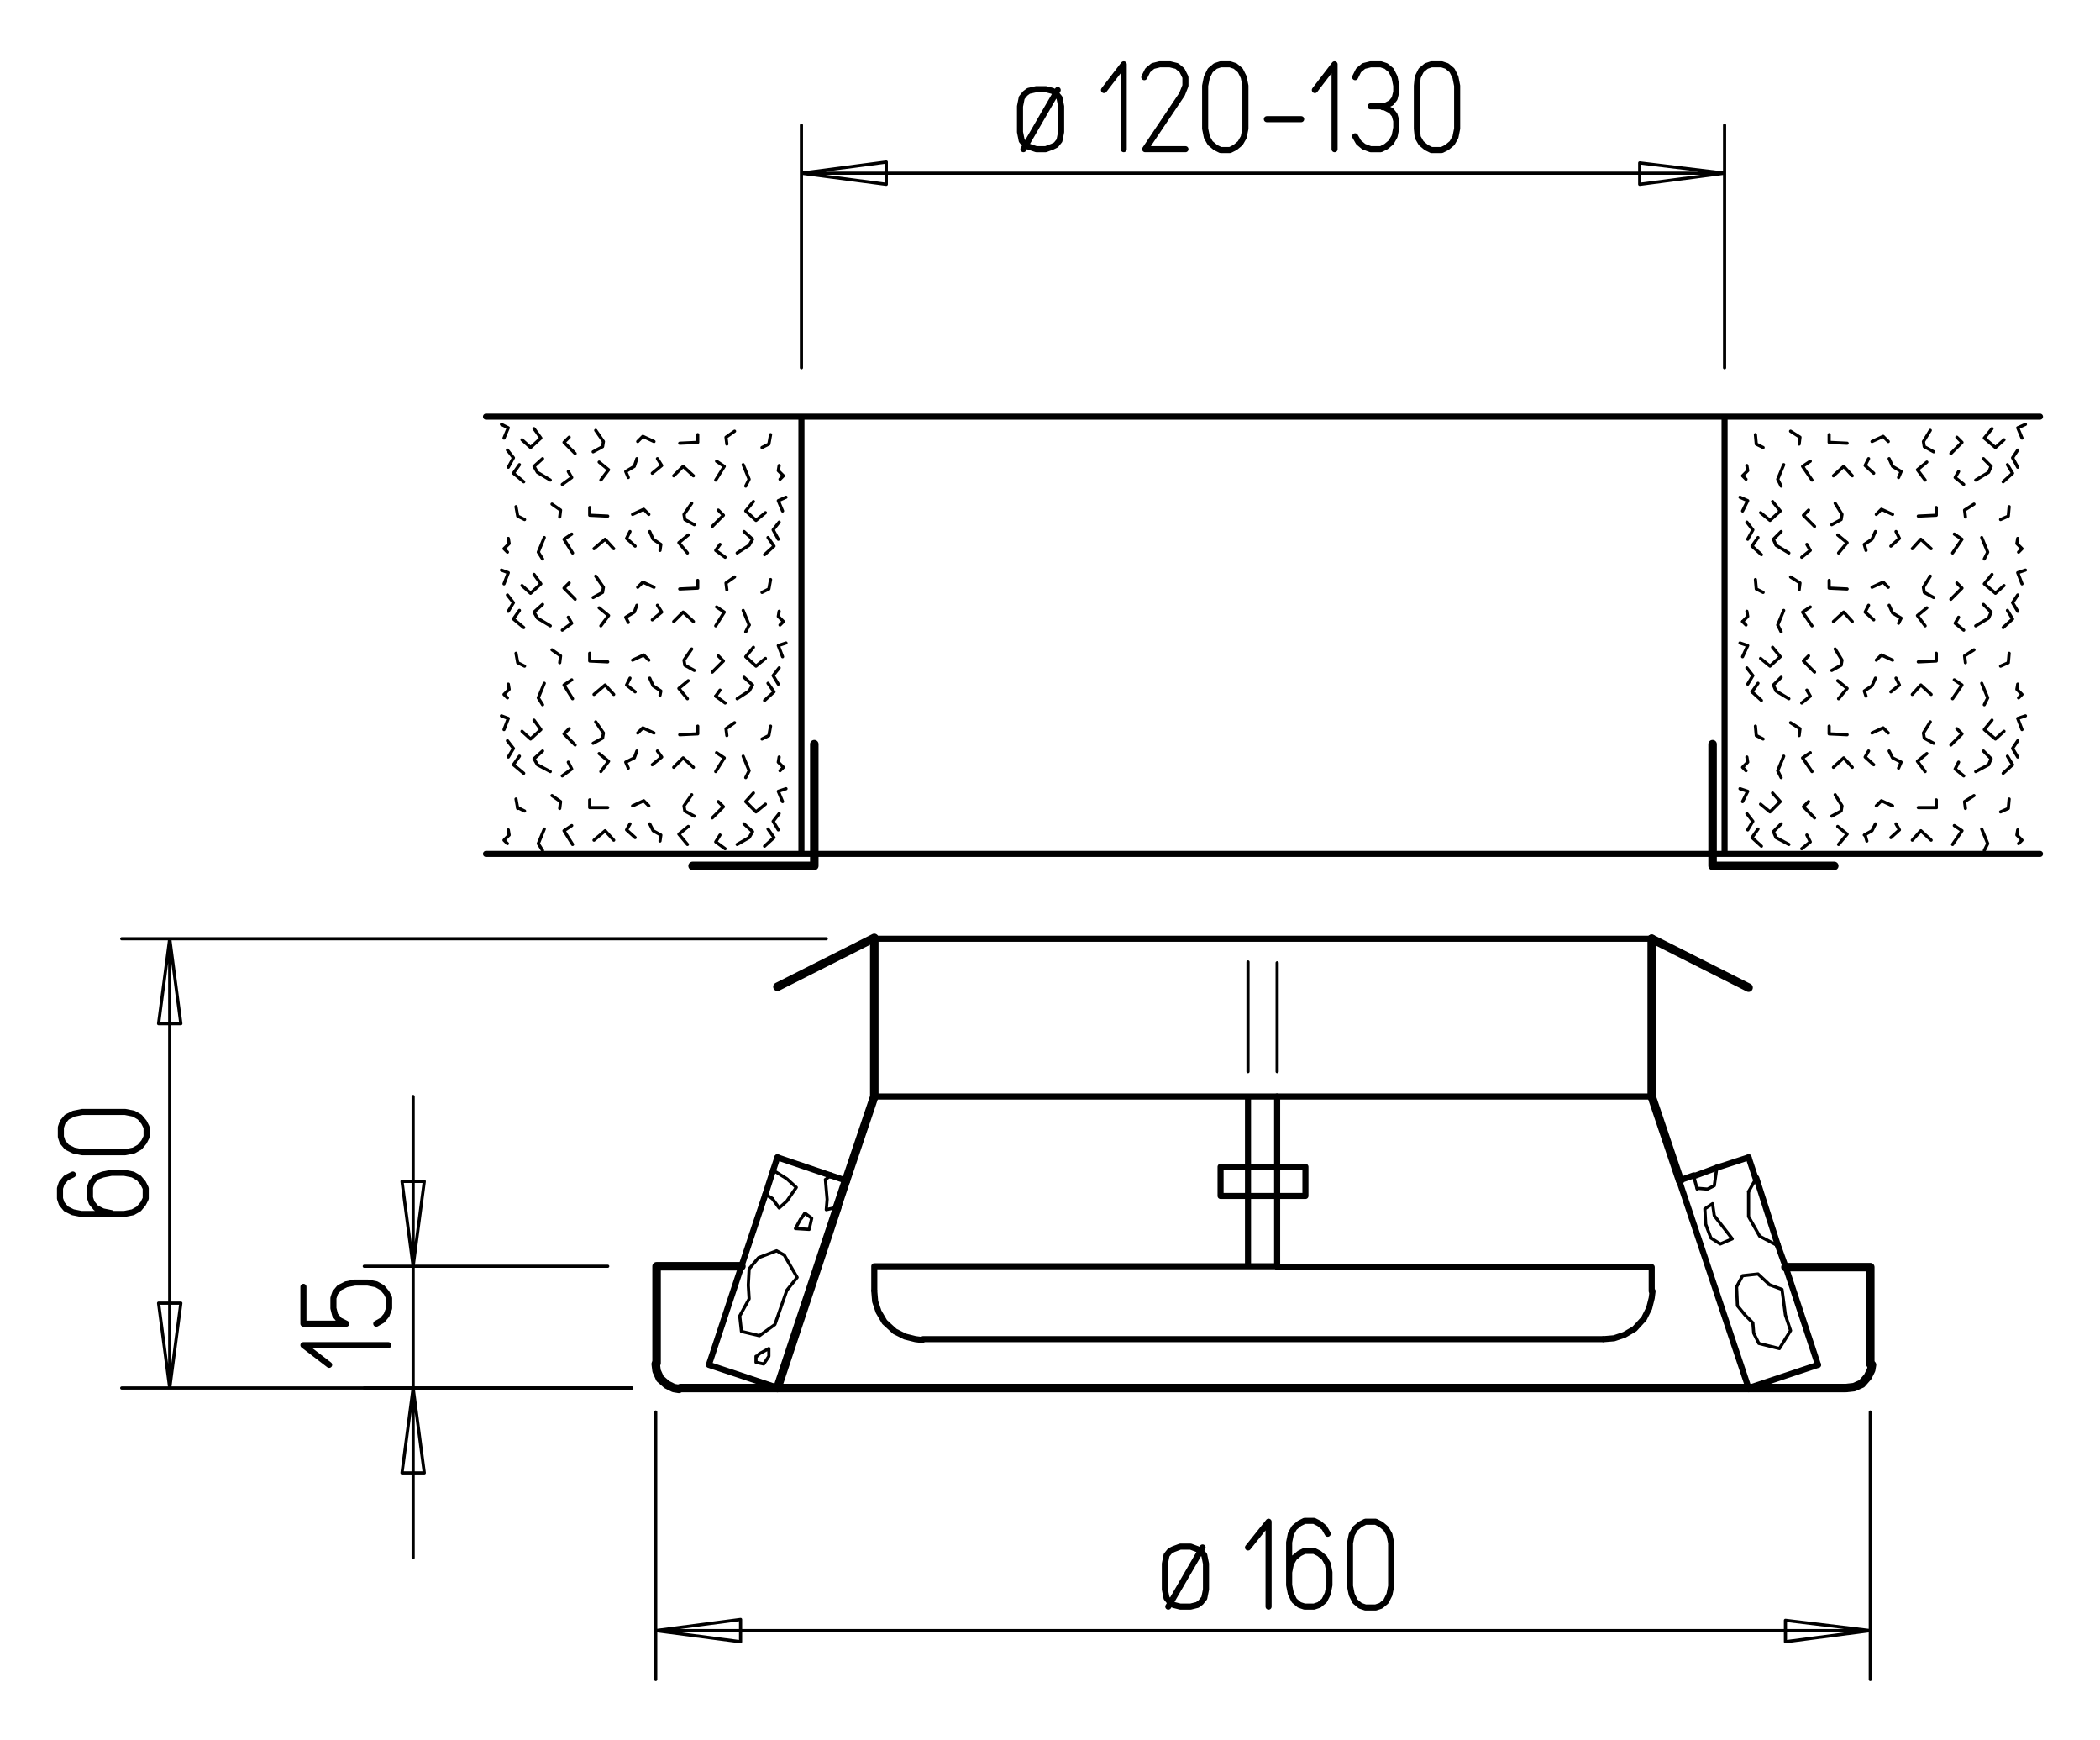 <?xml version="1.0" encoding="utf-8"?>
<!-- Generator: Adobe Illustrator 26.0.1, SVG Export Plug-In . SVG Version: 6.00 Build 0)  -->
<svg version="1.2" baseProfile="tiny" id="Ebene_1" xmlns="http://www.w3.org/2000/svg" xmlns:xlink="http://www.w3.org/1999/xlink"
	 x="0px" y="0px" viewBox="0 0 245 203" overflow="visible" xml:space="preserve">
<path fill="none" stroke="#000000" stroke-width="0.85" stroke-linecap="round" stroke-linejoin="round" stroke-miterlimit="3" d="
	M147.3,48.6"/>
<path fill="none" stroke="#000000" stroke-width="0.709" stroke-linecap="round" stroke-linejoin="round" stroke-miterlimit="3" d="
	M201.2,99.6H93.5 M93.5,99.6v-51h107.6 M238,99.6h-36.9 M201.2,99.6v-51H238 M93.5,99.6H56.7 M56.7,48.6h36.8"/>
<path fill="none" stroke="#000000" stroke-width="0.992" stroke-linecap="round" stroke-linejoin="round" stroke-miterlimit="3" d="
	M95,101H80.8 M95,101V86.8 M199.8,101h14.2 M199.8,101V86.8"/>
<line fill="none" stroke="#000000" stroke-width="0.709" stroke-linecap="round" stroke-linejoin="round" stroke-miterlimit="3" x1="102" y1="109.5" x2="192.7" y2="109.5"/>
<line fill="none" stroke="#000000" stroke-width="0.992" stroke-linecap="round" stroke-linejoin="round" stroke-miterlimit="3" x1="192.7" y1="109.5" x2="192.7" y2="127.9"/>
<line fill="none" stroke="#000000" stroke-width="0.709" stroke-linecap="round" stroke-linejoin="round" stroke-miterlimit="3" x1="192.7" y1="127.9" x2="149" y2="127.9"/>
<path fill="none" stroke="#000000" stroke-width="0.992" stroke-linecap="round" stroke-linejoin="round" stroke-miterlimit="3" d="
	M90.7,161.9H204 M102,127.9l-3.3,9.8 M102,127.9v-18.4"/>
<path fill="none" stroke="#000000" stroke-width="0.709" stroke-linecap="round" stroke-linejoin="round" stroke-miterlimit="3" d="
	M212.1,159.2l-8.1,2.7 M204,135l0.8,2.4 M204,161.9l-8.1-24.2l1.7-0.6"/>
<path fill="none" stroke="#000000" stroke-width="0.992" stroke-linecap="round" stroke-linejoin="round" stroke-miterlimit="3" d="
	M218.2,159.1v-11.3h-9.9 M204,161.9h11.3"/>
<path fill="none" stroke="#000000" stroke-width="0.709" stroke-linecap="round" stroke-linejoin="round" stroke-miterlimit="3" d="
	M89.3,139.3l-2.8,8.4l-3.8,11.5l8.1,2.7 M96.9,137.1l-6.2-2.1 M208.3,147.7l3.8,11.5"/>
<path fill="none" stroke="#000000" stroke-width="0.992" stroke-linecap="round" stroke-linejoin="round" stroke-miterlimit="3" d="
	M192.7,109.5l11.3,5.7 M90.7,115.1l11.3-5.7 M98.7,137.7l-1,3 M192.7,127.9l3.3,9.8 M79.4,161.9h11.3 M86.5,147.7h-9.9v11.3"/>
<path fill="none" stroke="#000000" stroke-width="0.709" stroke-linecap="round" stroke-linejoin="round" stroke-miterlimit="3" d="
	M145.6,147.7h3.4 M149,147.7v-19.8h-3.4 M102,147.7h43.6 M145.6,147.7v-19.8H102 M102,147.7v2.8 M192.7,150.6v-2.8H149 M187,156.2
	h-79.3"/>
<path fill="none" stroke="#000000" stroke-width="0.369" stroke-linecap="round" stroke-linejoin="round" stroke-miterlimit="3" d="
	M149,112.3V125 M145.6,125v-12.8"/>
<path fill="none" stroke="#000000" stroke-width="0.709" stroke-linecap="round" stroke-linejoin="round" stroke-miterlimit="3" d="
	M152.3,139.5v-3.4h-9.9v3.4 M152.3,139.5h-9.9"/>
<line fill="none" stroke="#000000" stroke-width="0.369" stroke-linecap="round" stroke-linejoin="round" stroke-miterlimit="3" x1="90.1" y1="139.8" x2="89.3" y2="139.3"/>
<line fill="none" stroke="#000000" stroke-width="0.709" stroke-linecap="round" stroke-linejoin="round" stroke-miterlimit="3" x1="89.3" y1="139.3" x2="90.2" y2="136.5"/>
<polyline fill="none" stroke="#000000" stroke-width="0.369" stroke-linecap="round" stroke-linejoin="round" stroke-miterlimit="3" points="
	90.1,139.8 90.9,140.9 91.8,140.1 92.9,138.5 91.8,137.5 90.2,136.5 "/>
<line fill="none" stroke="#000000" stroke-width="0.709" stroke-linecap="round" stroke-linejoin="round" stroke-miterlimit="3" x1="90.2" y1="136.5" x2="90.7" y2="135"/>
<path fill="none" stroke="#000000" stroke-width="0.369" stroke-linecap="round" stroke-linejoin="round" stroke-miterlimit="3" d="
	M96.3,137.6l0.6-0.5 M88.5,146.7l-1.1,1.3l-0.1,1.9l0.1,1.6l-1.1,2l0.2,1.8l2.1,0.5l1.8-1.3l1.4-4L93,149l-1.5-2.6l-0.9-0.5
	L88.5,146.7"/>
<line fill="none" stroke="#000000" stroke-width="0.709" stroke-linecap="round" stroke-linejoin="round" stroke-miterlimit="3" x1="96.9" y1="137.1" x2="98.7" y2="137.7"/>
<polyline fill="none" stroke="#000000" stroke-width="0.369" stroke-linecap="round" stroke-linejoin="round" stroke-miterlimit="3" points="
	96.3,137.6 96.5,139.9 96.4,141.1 97.7,140.8 "/>
<line fill="none" stroke="#000000" stroke-width="0.992" stroke-linecap="round" stroke-linejoin="round" stroke-miterlimit="3" x1="97.7" y1="140.8" x2="90.7" y2="161.9"/>
<path fill="none" stroke="#000000" stroke-width="0.369" stroke-linecap="round" stroke-linejoin="round" stroke-miterlimit="3" d="
	M204,139l0.9-1.6 M92.8,143.3l1.6,0.1l0.3-1.3l-0.8-0.6l-0.4,0.6 M92.8,143.3l0.6-1.1 M88.2,158.9l0.9,0.2l0.6-0.9v-0.9l-1.1,0.6
	l-0.4,0.4 M88.2,158.9v-0.7"/>
<line fill="none" stroke="#000000" stroke-width="0.709" stroke-linecap="round" stroke-linejoin="round" stroke-miterlimit="3" x1="204.9" y1="137.4" x2="207.4" y2="145.2"/>
<path fill="none" stroke="#000000" stroke-width="0.369" stroke-linecap="round" stroke-linejoin="round" stroke-miterlimit="3" d="
	M204,141.9l1.3,2.3l2.1,1.1 M204,141.9L204,139"/>
<line fill="none" stroke="#000000" stroke-width="0.709" stroke-linecap="round" stroke-linejoin="round" stroke-miterlimit="3" x1="207.4" y1="145.2" x2="208.3" y2="147.7"/>
<line fill="none" stroke="#000000" stroke-width="0.369" stroke-linecap="round" stroke-linejoin="round" stroke-miterlimit="3" x1="198" y1="138.7" x2="197.6" y2="137.2"/>
<line fill="none" stroke="#000000" stroke-width="0.709" stroke-linecap="round" stroke-linejoin="round" stroke-miterlimit="3" x1="197.6" y1="137.2" x2="200.3" y2="136.2"/>
<path fill="none" stroke="#000000" stroke-width="0.369" stroke-linecap="round" stroke-linejoin="round" stroke-miterlimit="3" d="
	M199.2,138.7l0.8-0.4l0.3-2.1 M199.2,138.7l-1.2-0.1"/>
<line fill="none" stroke="#000000" stroke-width="0.709" stroke-linecap="round" stroke-linejoin="round" stroke-miterlimit="3" x1="200.3" y1="136.2" x2="204" y2="135"/>
<path fill="none" stroke="#000000" stroke-width="0.369" stroke-linecap="round" stroke-linejoin="round" stroke-miterlimit="3" d="
	M234.4,59.1l-0.1,1.1l-0.9,0.4 M235.4,49.9l0.5,1.2 M235.4,49.9l0.9-0.4 M234.8,55.2l-0.6-1 M234.8,55.2l-1.1,1 M235.4,52.5
	l-0.6,0.9l0.6,1.1 M231.5,51.1l1.3,1.1l1-0.9 M231.5,51.1l0.9-1.1 M230.5,56l1.5-0.9l0.3-0.7l-0.9-0.9 M228.5,55l-0.4,0.7l1,0.8
	 M227.6,52.9l1.3-1.3l-0.6-0.6 M224.8,53.9l-1.1,0.9l0.9,1.2 M224.4,51.5l0.1,0.6l1.1,0.6 M224.4,51.5l0.8-1.3 M218,53.5l-0.4,0.8
	l1,0.9 M220.4,53.5l0.4,0.9l1,0.6l-0.3,0.7 M203.9,54.9l-0.6,0.6l0.4,0.4 M203.9,54.9l-0.1-0.6 M211.2,53.8l-0.9,0.6l1.1,1.6
	 M213.4,51.6l2.1,0.1 M213.4,51.6v-0.9 M215.1,54.4l1,1.1 M215.1,54.4l-1.2,1.1 M218.4,51.5l1.3-0.6l0.6,0.6 M208.1,54.2l-0.7,1.7
	l0.4,0.8 M208.9,50.3L210,51l-0.1,0.8 M204.9,51.8l0.8,0.4 M204.9,51.8l-0.1-1.1 M205.1,148.6l-1.8,0.2l-0.7,1.3l0.1,2.2l0.9,1.1
	l0.9,0.9l0.1,1.2l0.6,1.2l2.4,0.6l1.3-2.1l-0.6-1.8l-0.4-3l-1.6-0.6 M205.1,148.6l1.4,1.3 M198.9,141l0.1,1.8l0.6,1.6l1.1,0.7
	l1.4-0.6l-2.1-2.7l-0.2-1.4L198.9,141"/>
<path fill="none" stroke="#000000" stroke-width="0.369" stroke-linecap="round" stroke-linejoin="round" stroke-miterlimit="3" d="
	M203.9,71.9l-0.6,0.6 M203.9,71.9l-0.1-0.6 M211.2,70.8l-0.9,0.6l1.1,1.6 M213.4,68.6l2.1,0.1 M213.4,68.6v-0.9 M215.1,71.4l1,1.1
	 M215.1,71.4l-1.2,1.1 M218.4,68.5l1.3-0.6l0.6,0.6 M208.1,71.2l-0.7,1.7l0.4,0.8 M208.9,67.3L210,68l-0.1,0.8 M204.8,67.6l0.1,1.1
	l0.8,0.4 M203.9,58.4l-0.6,1.2 M203.9,58.4L203,58 M204.4,63.7l0.7-1 M204.4,63.7l1.1,1 M203.8,60.9l0.7,0.9l-0.6,1.1 M207.7,59.6
	l-1.2,1.1l-1.1-0.9 M207.7,59.6l-0.9-1.1 M208.7,64.5l-1.5-0.9l-0.3-0.7l0.9-0.9 M210.8,63.5l0.4,0.7l-1,0.8 M211.7,61.4l-1.3-1.3
	l0.6-0.6 M214.4,62.4l1.1,0.9l-1,1.2 M214.9,60l-0.1,0.6l-1.1,0.6 M214.9,60l-0.8-1.3 M221.2,62l0.4,0.8l-1,0.9 M218.8,62l-0.4,0.9
	l-0.9,0.6l0.2,0.7 M235.3,63.4l0.6,0.6l-0.4,0.4 M235.3,63.4l0.1-0.6 M228,62.3l0.9,0.6l-1.1,1.6 M225.9,60.1l-2.1,0.1 M225.9,60.1
	v-0.9 M224.1,62.9l-1,1.1 M224.1,62.9l1.2,1.1 M220.8,60l-1.3-0.6l-0.6,0.6 M231.2,62.7l0.7,1.7l-0.4,0.8 M230.3,58.8l-1.1,0.7
	l0.1,0.8"/>
<path fill="none" stroke="#000000" stroke-width="0.369" stroke-linecap="round" stroke-linejoin="round" stroke-miterlimit="3" d="
	M224.4,68.5l0.8-1.3 M218,70.6l-0.4,0.8l1,0.9 M220.4,70.6l0.4,0.9l1,0.6l-0.3,0.6 M203.3,72.5l0.4,0.4"/>
<path fill="none" stroke="#000000" stroke-width="0.369" stroke-linecap="round" stroke-linejoin="round" stroke-miterlimit="3" d="
	M204.4,80.7l1.1,1 M203.8,77.9l0.7,0.9l-0.6,1 M207.7,76.6l-1.2,1.1l-1.1-0.9 M207.7,76.6l-0.9-1.1 M208.7,81.5l-1.5-0.9l-0.3-0.7
	l0.9-0.9 M210.8,80.5l0.4,0.7l-1,0.8 M211.7,78.4l-1.3-1.3l0.6-0.6 M214.4,79.4l1.1,0.9l-1,1.2 M214.9,77l-0.1,0.6l-1.1,0.6
	 M214.9,77l-0.8-1.3 M221.2,79.1l0.4,0.8l-1,0.8 M218.8,79.1l-0.4,0.9l-0.9,0.6l0.2,0.6 M235.3,80.4l0.6,0.6l-0.4,0.4 M235.3,80.4
	l0.1-0.6 M228,79.3l0.9,0.6l-1.1,1.6 M225.9,77.1l-2.1,0.1 M225.9,77.1v-0.9 M224.1,79.9l-1,1.1 M224.1,79.9l1.2,1.1 M220.8,77
	l-1.3-0.6l-0.6,0.6 M231.2,79.7l0.7,1.7l-0.4,0.8 M230.3,75.8l-1.1,0.7l0.1,0.8 M234.4,76.2l-0.1,1.1l-0.9,0.4 M235.4,66.8l0.5,1.3
	 M235.4,66.8l0.9-0.3 M234.8,72.2l-0.6-1 M234.8,72.2l-1.1,1 M235.4,69.4l-0.6,0.9l0.6,1 M231.5,68.1l1.3,1.1l1-0.9 M231.5,68.1
	l0.9-1.1 M230.5,73l1.5-0.9l0.3-0.7l-0.9-0.9 M228.5,72l-0.4,0.7l1,0.8 M227.6,69.9l1.3-1.3l-0.6-0.6 M224.8,70.9l-1.1,0.9l0.9,1.2
	 M224.4,68.5l0.1,0.6l1.1,0.6"/>
<path fill="none" stroke="#000000" stroke-width="0.369" stroke-linecap="round" stroke-linejoin="round" stroke-miterlimit="3" d="
	M225.9,94.2v-0.9 M224.1,96.9l-1,1.1 M224.1,96.9l1.2,1.1 M220.8,94l-1.3-0.6l-0.6,0.6 M231.2,96.7l0.7,1.7l-0.4,0.8 M230.3,92.8
	l-1.1,0.7l0.1,0.8 M234.4,93.2l-0.1,1.1l-0.9,0.4 M235.4,83.8l0.5,1.3 M235.4,83.8l0.9-0.3 M234.8,89.2l-0.6-1 M234.8,89.2l-1.1,1
	 M235.4,86.4l-0.6,0.9l0.6,1 M231.5,85.1l1.3,1.1l1-0.9 M231.5,85.1l0.9-1.1 M230.5,90l1.5-0.8l0.3-0.7l-0.9-0.9 M228.5,88.9
	l-0.4,0.8l1,0.8 M227.6,86.9l1.3-1.3l-0.6-0.6 M224.8,87.9l-1.1,0.9l0.9,1.2 M224.4,85.5l0.1,0.6l1.1,0.6 M224.4,85.5l0.8-1.3
	 M218,87.6l-0.4,0.7l1,0.9 M220.4,87.6l0.4,0.8l1,0.5l-0.3,0.7 M203.9,88.9l-0.6,0.6l0.4,0.4 M203.9,88.9l-0.1-0.6 M211.2,87.8
	l-0.9,0.6l1.1,1.6 M213.4,85.6l2.1,0.1 M213.4,85.6v-0.9 M215.1,88.4l1,1.1 M215.1,88.4l-1.2,1.1 M218.4,85.5l1.3-0.6l0.6,0.6
	 M208.1,88.2l-0.7,1.7l0.4,0.8 M208.9,84.3L210,85l-0.1,0.8 M204.8,84.7l0.1,1.1l0.8,0.4 M203.9,75.3l-0.6,1.3 M203.9,75.3L203,75
	 M204.4,80.7l0.7-1"/>
<path fill="none" stroke="#000000" stroke-width="0.369" stroke-linecap="round" stroke-linejoin="round" stroke-miterlimit="3" d="
	M218.8,96.1l-0.4,0.8l-0.9,0.5 M235.3,97.4l0.6,0.6l-0.4,0.4 M235.3,97.4l0.1-0.6 M228,96.3l0.9,0.6l-1.1,1.6 M225.9,94.2h-2.1"/>
<path fill="none" stroke="#000000" stroke-width="0.369" stroke-linecap="round" stroke-linejoin="round" stroke-miterlimit="3" d="
	M64.2,56l-1.5-0.9l-0.4-0.7l1-0.9 M66.3,55l0.4,0.7l-1.1,0.8 M67.1,52.9l-1.3-1.3l0.6-0.6 M69.9,53.9l1.1,0.9L70.1,56 M70.4,51.5
	l-0.1,0.6l-1.1,0.6 M70.4,51.5l-0.9-1.3 M76.7,53.5l0.5,0.8l-1.1,0.9 M74.3,53.5L74,54.4L73,55l0.3,0.7 M90.8,54.9l0.6,0.6L91,55.9
	 M90.8,54.9l0.1-0.6 M83.6,53.8l0.9,0.6l-1,1.6 M81.4,51.6l-2.1,0.1 M81.4,51.6v-0.9 M79.7,54.4l-1.1,1.1 M79.7,54.4l1.2,1.1
	 M76.3,51.5L75,50.9l-0.6,0.6 M86.7,54.2l0.7,1.7L87,56.7 M85.7,50.3l-1,0.7l0.1,0.8 M89.7,51.8l-0.8,0.4 M89.7,51.8l0.2-1.1
	 M203.9,92.3l-0.6,1.2 M203.9,92.3L203,92 M204.4,97.7l0.7-1 M204.4,97.7l1.1,1 M203.8,94.9l0.7,0.9l-0.6,1 M207.7,93.5l-1.2,1.2
	l-1.1-0.9 M207.7,93.5l-0.9-1 M208.7,98.5l-1.5-0.8l-0.3-0.7l0.9-0.9 M210.8,97.4l0.4,0.8l-1,0.8 M211.7,95.4l-1.3-1.3l0.6-0.6
	 M214.4,96.4l1.1,0.9l-1,1.2 M214.9,94l-0.1,0.6l-1.1,0.6 M214.9,94l-0.8-1.3 M221.2,96.1l0.4,0.7l-1,0.9 M217.6,97.4l0.2,0.7"/>
<path fill="none" stroke="#000000" stroke-width="0.369" stroke-linecap="round" stroke-linejoin="round" stroke-miterlimit="3" d="
	M86.7,71.2l0.7,1.7 M85.7,67.3l-1,0.7l0.1,0.8 M89.9,67.6l-0.2,1.1l-0.8,0.4 M90.8,58.4l0.5,1.2 M90.8,58.4l0.9-0.4 M90.3,63.7
	l-0.7-1 M90.3,63.7l-1.1,1 M90.9,60.9l-0.7,0.9l0.6,1.1 M87,59.6l1.2,1.1l1.1-0.9 M87,59.6l0.9-1.1 M86,64.5l1.4-0.9l0.4-0.7l-1-0.9
	 M84,63.5l-0.5,0.7l1.1,0.8 M83.1,61.4l1.3-1.3l-0.6-0.6 M80.3,62.4l-1.1,0.9l1,1.2 M79.8,60l0.1,0.6l1.1,0.6 M79.8,60l0.9-1.3
	 M73.5,62l-0.4,0.8l1,0.9 M75.8,62l0.4,0.9l0.9,0.6L77,64.2 M59.4,63.4L58.8,64l0.4,0.4 M59.4,63.4l-0.1-0.6 M66.7,62.3l-0.9,0.6
	l1,1.6 M68.8,60.1l2.1,0.1 M68.8,60.1v-0.9 M70.6,62.9l1,1.1 M70.6,62.9L69.3,64 M73.8,60l1.3-0.6l0.6,0.6 M63.5,62.7l-0.7,1.7
	l0.5,0.8 M64.4,58.8l1,0.7l-0.1,0.8 M60.2,59.1l0.2,1.1l0.8,0.4 M59.3,49.9l-0.5,1.2 M59.3,49.9l-0.8-0.4 M59.9,55.2l0.7-1
	 M59.9,55.2l1.2,1 M59.2,52.5l0.7,0.9l-0.6,1.1 M63.1,51.1l-1.2,1.1l-1-0.9 M63.1,51.1L62.3,50"/>
<path fill="none" stroke="#000000" stroke-width="0.369" stroke-linecap="round" stroke-linejoin="round" stroke-miterlimit="3" d="
	M83.6,70.8l0.9,0.6l-1,1.6 M81.4,68.6l-2.1,0.1 M81.4,68.6v-0.9 M79.7,71.4l-1.1,1.1 M79.7,71.4l1.2,1.1 M76.3,68.5L75,67.9
	l-0.6,0.6 M87.4,72.9L87,73.7"/>
<path fill="none" stroke="#000000" stroke-width="0.369" stroke-linecap="round" stroke-linejoin="round" stroke-miterlimit="3" d="
	M84,80.5l-0.5,0.7 M83.1,78.4l1.3-1.3l-0.6-0.6 M80.3,79.4l-1.1,0.9l1,1.2 M79.8,77l0.1,0.6l1.1,0.6 M79.8,77l0.9-1.3 M73.5,79.1
	l-0.4,0.8l1,0.8 M75.8,79.1l0.4,0.9l0.9,0.6L77,81.1 M59.4,80.4L58.8,81l0.4,0.4 M59.4,80.4l-0.1-0.6 M66.7,79.3l-0.9,0.6l1,1.6
	 M68.8,77.1l2.1,0.1 M68.8,77.1v-0.9 M70.6,79.9l1,1.1 M70.6,79.9L69.3,81 M73.8,77l1.3-0.6l0.6,0.6 M63.5,79.7l-0.7,1.7l0.5,0.8
	 M64.4,75.8l1,0.7l-0.1,0.8 M60.2,76.2l0.2,1.1l0.8,0.4 M59.3,66.8l-0.5,1.3 M59.3,66.8l-0.8-0.3 M59.9,72.2l0.7-1 M59.9,72.2l1.2,1
	 M59.2,69.4l0.7,0.9l-0.6,1 M63.1,68.1l-1.2,1.1l-1-0.9 M63.1,68.1L62.3,67 M64.2,73l-1.5-0.9l-0.4-0.7l1-0.9 M66.3,72l0.4,0.7
	l-1.1,0.8 M67.1,69.9l-1.3-1.3l0.6-0.6 M69.9,70.9l1.1,0.9L70.1,73 M70.4,68.5l-0.1,0.6l-1.1,0.6 M70.4,68.5l-0.9-1.3 M76.7,70.6
	l0.5,0.8l-1.1,0.9 M74.3,70.6L74,71.4L73,72l0.3,0.6 M90.8,71.9l0.6,0.6L91,72.9 M90.8,71.9l0.1-0.6"/>
<path fill="none" stroke="#000000" stroke-width="0.369" stroke-linecap="round" stroke-linejoin="round" stroke-miterlimit="3" d="
	M60.2,93.2l0.2,1.1 M59.3,83.8l-0.5,1.3 M59.3,83.8l-0.8-0.3 M59.9,89.2l0.7-1 M59.9,89.2l1.2,1 M59.2,86.4l0.7,0.9l-0.6,1
	 M63.1,85.1l-1.2,1.1l-1-0.9 M63.1,85.1L62.3,84 M64.2,90l-1.5-0.8l-0.4-0.7l1-0.9 M66.3,88.9l0.4,0.8l-1.1,0.8 M67.1,86.9l-1.3-1.3
	l0.6-0.6 M69.9,87.9l1.1,0.9L70.1,90 M70.4,85.5l-0.1,0.6l-1.1,0.6 M70.4,85.5l-0.9-1.3 M76.7,87.6l0.5,0.7l-1.1,0.9 M74.3,87.6
	L74,88.4l-1,0.5l0.3,0.7 M90.8,88.9l0.6,0.6L91,89.9 M90.8,88.9l0.1-0.6 M83.6,87.8l0.9,0.6l-1,1.6 M81.4,85.6l-2.1,0.1 M81.4,85.6
	v-0.9 M79.7,88.4l-1.1,1.1 M79.7,88.4l1.2,1.1 M76.3,85.5L75,84.9l-0.6,0.6 M86.7,88.2l0.7,1.7L87,90.7 M85.7,84.3l-1,0.7l0.1,0.8
	 M89.9,84.7l-0.2,1.1l-0.8,0.4 M90.8,75.3l0.5,1.3 M90.8,75.3l0.9-0.3 M90.3,80.7l-0.7-1 M90.3,80.7l-1.1,1 M90.9,77.9l-0.7,0.9
	l0.6,1 M87,76.6l1.2,1.1l1.1-0.9 M87,76.6l0.9-1.1 M86,81.5l1.4-0.9l0.4-0.7l-1-0.9 M83.5,81.2l1.1,0.8"/>
<path fill="none" stroke="#000000" stroke-width="0.369" stroke-linecap="round" stroke-linejoin="round" stroke-miterlimit="3" d="
	M70.6,96.9l1,1.1 M70.6,96.9L69.3,98 M73.8,94l1.3-0.6l0.6,0.6 M63.5,96.7l-0.7,1.7l0.5,0.8 M64.4,92.8l1,0.7l-0.1,0.8 M60.4,94.2
	l0.8,0.4"/>
<path fill="none" stroke="#000000" stroke-width="0.369" stroke-linecap="round" stroke-linejoin="round" stroke-miterlimit="3" d="
	M90.8,92.3l0.5,1.2 M90.8,92.3l0.9-0.3 M90.3,97.7l-0.7-1 M90.3,97.7l-1.1,1 M90.9,94.9l-0.7,0.9l0.6,1 M87,93.5l1.2,1.2l1.1-0.9
	 M87,93.5l0.9-1 M86,98.5l1.4-0.8l0.4-0.7l-1-0.9 M84,97.4l-0.5,0.8l1.1,0.8 M83.1,95.4l1.3-1.3l-0.6-0.6 M80.3,96.4l-1.1,0.9l1,1.2
	 M79.8,94l0.1,0.6l1.1,0.6 M79.8,94l0.9-1.3 M73.5,96.1l-0.4,0.7l1,0.9 M75.8,96.1l0.4,0.8l0.9,0.5L77,98.1 M59.4,97.4L58.8,98
	l0.4,0.4 M59.4,97.4l-0.1-0.6 M66.7,96.3l-0.9,0.6l1,1.6 M68.8,94.2h2.1 M68.8,94.2v-0.9"/>
<path fill="none" stroke="#000000" stroke-width="0.992" stroke-linecap="round" stroke-linejoin="round" stroke-miterlimit="3" d="
	M76.5,159.1l0.1,0.8l0.4,0.9l0.8,0.7l0.8,0.4l0.6,0.1 M215.4,161.9l0.9-0.1l0.9-0.4l0.7-0.8l0.4-0.8l0.1-0.6"/>
<path fill="none" stroke="#000000" stroke-width="0.709" stroke-linecap="round" stroke-linejoin="round" stroke-miterlimit="3" d="
	M102,150.6l0.1,1.2l0.4,1.2l0.7,1.2l1.2,1.1l1.2,0.6l1.2,0.3l0.8,0.1 M187.1,156.2l1.2-0.1l1.2-0.4l1.2-0.7l1.1-1.2l0.6-1.2l0.3-1.2
	l0.1-0.8"/>
<path fill="none" stroke="#000000" stroke-width="0.369" stroke-linecap="round" stroke-linejoin="round" stroke-miterlimit="3" d="
	M93.5,20.2l9.9-1.3v2.6L93.5,20.2 M201.2,20.2l-9.9,1.3V19L201.2,20.2 M93.5,42.9V14.6 M201.2,14.6v28.3 M93.5,20.2h107.6"/>
<path fill="none" stroke="#000000" stroke-width="0.709" stroke-linecap="round" stroke-linejoin="round" stroke-miterlimit="3" d="
	M119.4,17.4l4-6.9 M123.8,15.4v-3l-0.2-1l-0.4-0.5l-0.4-0.3l-0.8-0.2h-1.1l-0.9,0.2l-0.4,0.3l-0.4,0.5l-0.2,1v3l0.2,1l0.4,0.5
	l0.4,0.2l0.9,0.3h1.1l0.8-0.3l0.4-0.2l0.4-0.5L123.8,15.4 M165.3,10l0.1-1l0.4-0.8l0.6-0.5l0.6-0.2h1.2l0.6,0.2l0.6,0.5l0.4,0.8
	l0.2,1v5l-0.2,1l-0.4,0.7l-0.6,0.5l-0.6,0.3H167l-0.6-0.3l-0.6-0.5l-0.4-0.7l-0.1-1V10 M159.9,12.4h1.4l1,0.5l0.4,0.5l0.2,0.7v0.8
	l-0.2,1l-0.4,0.7l-0.6,0.5l-0.6,0.3h-1.2l-0.8-0.3l-0.6-0.5l-0.4-0.7 M158.1,9l0.4-0.8l0.6-0.5l0.8-0.2h1.2l0.6,0.2l0.6,0.5l0.4,0.8
	l0.2,1v0.7l-0.2,0.8l-0.4,0.5l-1,0.5 M153.4,10.5l2.3-3v9.9 M147.8,13.9h4 M140.6,10l0.2-1l0.4-0.8l0.6-0.5l0.6-0.2h1.1l0.6,0.2
	l0.6,0.5l0.4,0.8l0.2,1v5l-0.2,1l-0.4,0.7l-0.6,0.5l-0.6,0.3h-1.1l-0.6-0.3l-0.6-0.5l-0.4-0.7l-0.2-1V10 M133.5,9l0.4-0.8l0.6-0.5
	l0.8-0.2h1.2l0.8,0.2l0.6,0.5l0.4,0.8v1l-0.4,1l-4.3,6.4h4.7 M128.8,10.5l2.3-3v9.9"/>
<path fill="none" stroke="#000000" stroke-width="0.369" stroke-linecap="round" stroke-linejoin="round" stroke-miterlimit="3" d="
	M218.2,190.2l-9.9,1.3V189L218.2,190.2 M76.5,190.2l9.9-1.3v2.6L76.5,190.2 M76.5,164.7v31.2 M218.2,195.9v-31.2 M76.5,190.2h141.7"
	/>
<path fill="none" stroke="#000000" stroke-width="0.709" stroke-linecap="round" stroke-linejoin="round" stroke-miterlimit="3" d="
	M136.3,187.4l4-6.9 M140.7,185.4v-3l-0.2-1l-0.4-0.5l-0.4-0.2l-0.8-0.3h-1.2l-0.8,0.3l-0.4,0.2l-0.4,0.5l-0.2,1v3l0.2,1l0.4,0.5
	l0.4,0.3l0.8,0.2h1.2l0.8-0.2l0.4-0.3l0.4-0.5L140.7,185.4 M157.5,180l0.2-1l0.4-0.7l0.6-0.5l0.6-0.3h1.2l0.6,0.3l0.6,0.5l0.4,0.7
	l0.2,1v5l-0.2,1l-0.4,0.8l-0.6,0.5l-0.6,0.2h-1.2l-0.6-0.2l-0.6-0.5l-0.4-0.8l-0.2-1V180 M150.4,183.4l0.2-1l0.4-0.7l0.6-0.5
	l0.6-0.3h1.1l0.6,0.3l0.6,0.5l0.4,0.7l0.2,1v1.5l-0.2,1l-0.4,0.8l-0.6,0.5l-0.6,0.2h-1.1l-0.6-0.2l-0.6-0.5l-0.4-0.8l-0.2-1v-5
	l0.2-1l0.4-0.7l0.6-0.5l0.6-0.3h1.1l0.6,0.3l0.6,0.5l0.4,0.7 M145.6,180.5l2.4-3v9.9"/>
<path fill="none" stroke="#000000" stroke-width="0.369" stroke-linecap="round" stroke-linejoin="round" stroke-miterlimit="3" d="
	M48.2,147.7l-1.3-9.9h2.6L48.2,147.7 M48.2,161.9l1.3,9.9h-2.6L48.2,161.9 M70.9,147.7H42.5 M42.5,161.9h31.2 M48.2,147.7v-19.8
	 M48.2,161.9v19.8 M48.2,161.9v-14.2"/>
<path fill="none" stroke="#000000" stroke-width="0.709" stroke-linecap="round" stroke-linejoin="round" stroke-miterlimit="3" d="
	M35.4,150.1v4.3h5l-0.8-0.4l-0.5-0.6l-0.2-0.8v-1.2l0.2-0.6l0.5-0.6l0.8-0.4l1-0.2h1.5l1,0.2l0.7,0.4l0.5,0.6l0.3,0.6v1.2l-0.3,0.8
	l-0.5,0.6l-0.7,0.4 M38.4,159.2l-3-2.3h9.9"/>
<path fill="none" stroke="#000000" stroke-width="0.369" stroke-linecap="round" stroke-linejoin="round" stroke-miterlimit="3" d="
	M19.8,109.5l1.3,9.9h-2.6L19.8,109.5 M19.8,161.9l-1.3-9.9h2.6L19.8,161.9 M96.4,109.5H14.2 M14.2,161.9h59.5 M19.8,161.9v-52.4"/>
<path fill="none" stroke="#000000" stroke-width="0.709" stroke-linecap="round" stroke-linejoin="round" stroke-miterlimit="3" d="
	M9.6,134.4l-1-0.2l-0.8-0.4l-0.5-0.6l-0.2-0.6v-1.1l0.2-0.6l0.5-0.6l0.8-0.4l1-0.2h5l1,0.2l0.7,0.4l0.5,0.6l0.3,0.6v1.1l-0.3,0.6
	l-0.5,0.6l-0.7,0.4l-1,0.2H9.6 M13,141.5l-1-0.2l-0.8-0.4l-0.5-0.6l-0.2-0.6v-1.2l0.2-0.6l0.5-0.6L12,137l1-0.2h1.5l1,0.2l0.7,0.4
	l0.5,0.6l0.3,0.6v1.2l-0.3,0.6l-0.5,0.6l-0.7,0.4l-1,0.2h-5l-1-0.2l-0.8-0.4l-0.5-0.6l-0.2-0.6v-1.2l0.2-0.6l0.5-0.6l0.8-0.4"/>
</svg>
